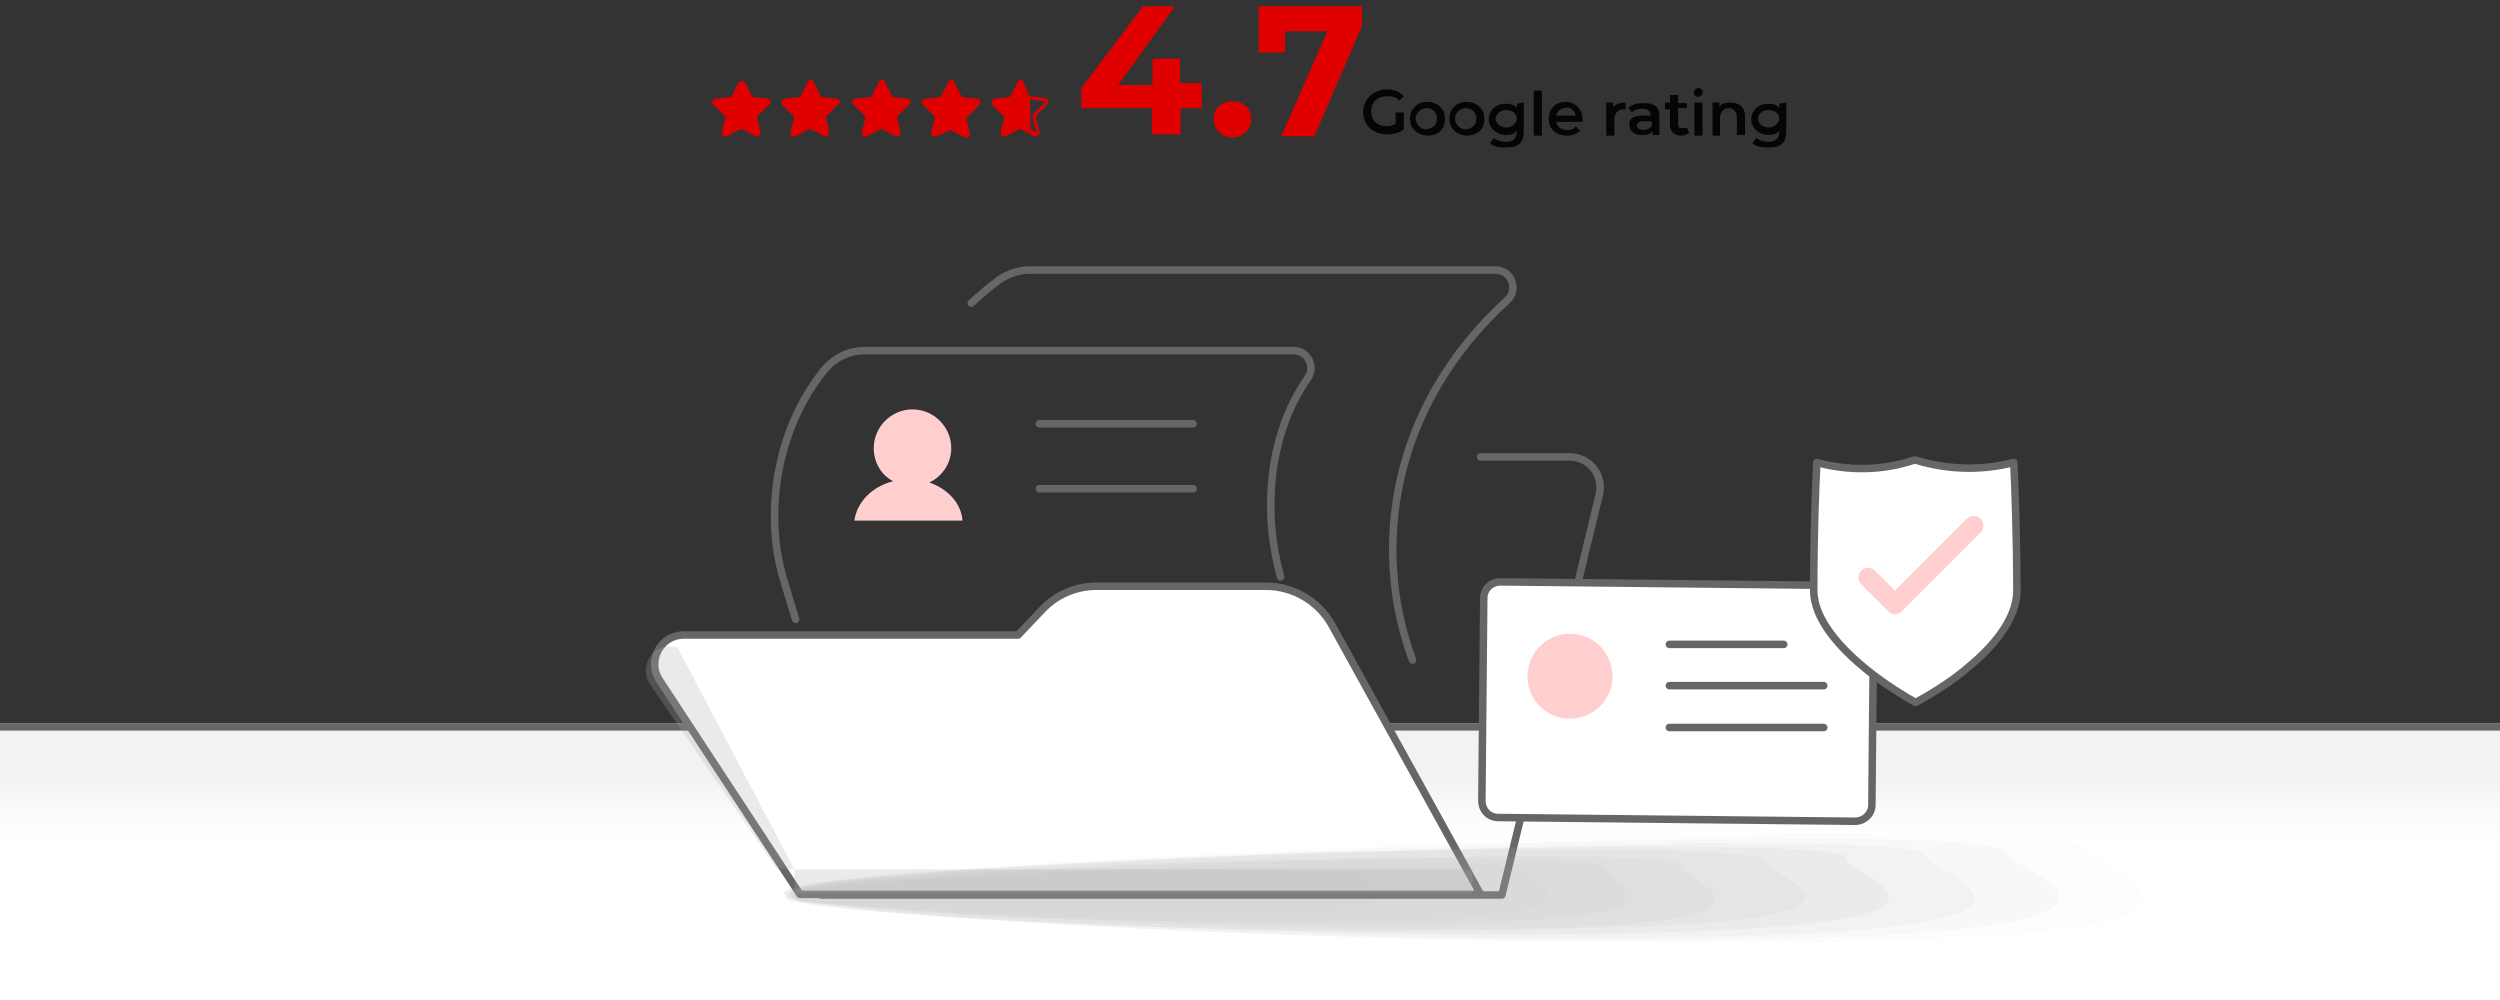 <?xml version="1.0" encoding="utf-8"?>
<!-- Generator: Adobe Illustrator 27.8.0, SVG Export Plug-In . SVG Version: 6.00 Build 0)  -->
<svg version="1.1" id="Layer_1" xmlns="http://www.w3.org/2000/svg" xmlns:xlink="http://www.w3.org/1999/xlink" x="0px" y="0px"
	 viewBox="0 0 400 160" style="enable-background:new 0 0 400 160;" xml:space="preserve">
<rect x="0" y="0" width="400" height="160" fill="#333333" stroke="none"/>
<style type="text/css">
	.st0{fill:url(#SVGID_1_);}
	.st1{fill:none;stroke:#666666;stroke-width:1.2;stroke-linecap:round;stroke-linejoin:round;stroke-miterlimit:10;}
	.st2{fill:#E00000;}
	.st3{fill:#050505;}
	.st4{fill:url(#SVGID_00000171677344142913548540000009021558547035054247_);}
	.st5{fill:#FFFFFF;}
	.st6{opacity:0.4;}
	.st7{fill:#A09C9B;fill-opacity:0;}
	.st8{opacity:6.250000e-02;fill:#A09C9B;enable-background:new    ;}
	.st9{opacity:0.125;fill:#A09C9B;enable-background:new    ;}
	.st10{opacity:0.188;fill:#A09C9B;enable-background:new    ;}
	.st11{opacity:0.25;fill:#A09C9B;enable-background:new    ;}
	.st12{opacity:0.312;fill:#A09C9B;enable-background:new    ;}
	.st13{opacity:0.375;fill:#A09C9B;enable-background:new    ;}
	.st14{opacity:0.438;fill:#A09C9B;enable-background:new    ;}
	.st15{opacity:0.5;fill:#A09C9B;enable-background:new    ;}
	.st16{opacity:0.562;fill:#A09C9B;enable-background:new    ;}
	.st17{opacity:0.625;fill:#A09C9B;enable-background:new    ;}
	.st18{opacity:0.688;fill:#A09C9B;enable-background:new    ;}
	.st19{opacity:0.75;fill:#A09C9B;enable-background:new    ;}
	.st20{opacity:0.812;fill:#A09C9B;enable-background:new    ;}
	.st21{opacity:0.875;fill:#A09C9B;enable-background:new    ;}
	.st22{opacity:0.938;fill:#A09C9B;enable-background:new    ;}
	.st23{fill:#A09C9B;}
	.st24{opacity:0.34;fill:#E4E4E4;enable-background:new    ;}
	.st25{fill:#E4E4E4;}
	.st26{opacity:0.16;fill:#DF0000;enable-background:new    ;}
	.st27{fill:#FCFCFC;stroke:#666666;stroke-width:1.2;stroke-linecap:round;stroke-linejoin:round;stroke-miterlimit:10;}
	
		.st28{opacity:0.34;fill:#FCFCFC;stroke:#666666;stroke-width:1.2;stroke-linecap:round;stroke-linejoin:round;stroke-miterlimit:10;enable-background:new    ;}
	.st29{fill:#FFFFFF;stroke:#666666;stroke-width:1.2;stroke-linecap:round;stroke-linejoin:round;stroke-miterlimit:10;}
	.st30{opacity:0.25;fill:#ADADAD;enable-background:new    ;}
	.st31{opacity:0.16;fill:#E00000;enable-background:new    ;}
	.st32{fill:#FFCFCF;}
</style>
<linearGradient id="SVGID_1_" gradientUnits="userSpaceOnUse" x1="200.05" y1="-5568.384" x2="200.05" y2="-5539.912" gradientTransform="matrix(1 0 0 -1 0 -5424.098)">
	<stop  offset="0.345" style="stop-color:#FFFFFF"/>
	<stop  offset="0.545" style="stop-color:#FAFAFA"/>
	<stop  offset="0.688" style="stop-color:#F2F2F2"/>
</linearGradient>
<path class="st0" d="M-0.8,115.7h401.7v45.1H-0.8V115.7z"/>
<path class="st1" d="M-1.9,116.3h410.8"/>
<g>
	<path class="st2" d="M122.9,15.8l-2.5-0.3l-1.2-2.3c-0.1-0.3-0.8-0.3-1,0l-1.2,2.3l-2.5,0.3c-0.6,0.1-0.7,0.7-0.3,1l1.9,1.9
		l-0.6,2.5c0,0.6,0.3,0.8,0.8,0.6l2.3-1.2l2.3,1.2c0.3,0.1,0.8-0.1,0.8-0.6l-0.6-2.5l1.9-1.9C123.6,16.5,123.4,15.9,122.9,15.8z"/>
	<path class="st2" d="M133.9,15.8l-2.5-0.3l-1.2-2.3c-0.1-0.6-0.8-0.6-1,0l-1.2,2.3l-2.5,0.3c-0.3,0.1-0.7,0.7-0.3,1l1.9,1.9
		l-0.6,2.5c0,0.6,0.3,0.8,0.8,0.6l2.3-1.2l2.3,1.2c0.3,0.1,0.8-0.1,0.8-0.6l-0.6-2.5l1.9-1.9C134.6,16.5,134.5,15.9,133.9,15.8z"/>
	<path class="st2" d="M145.3,15.8l-2.5-0.3l-1.2-2.3c-0.1-0.6-0.8-0.6-1,0l-1.2,2.3l-2.5,0.3c-0.6,0-0.7,0.7-0.3,1l1.9,1.9l-0.6,2.5
		c0,0.6,0.3,0.8,0.8,0.6l2.3-1.2l2.3,1.2c0.3,0.1,0.8-0.1,0.8-0.6l-0.6-2.5l1.9-1.9C145.9,16.5,145.7,15.9,145.3,15.8z"/>
	<path class="st2" d="M156.4,15.8l-2.5-0.3l-1.2-2.3c-0.1-0.6-0.8-0.6-1,0l-1.2,2.3l-2.5,0.3c-0.6,0-0.7,0.7-0.3,1l1.9,1.9l-0.6,2.5
		c0,0.6,0.3,0.8,0.8,0.6l2.3-1l2.3,1.2c0.3,0.1,0.8-0.1,0.8-0.6l-0.6-2.5l1.9-1.9C157.1,16.5,156.8,15.9,156.4,15.8z"/>
	<path class="st2" d="M163.8,13.2c-0.1-0.6-0.8-0.6-1,0l-1.2,2.3l-2.5,0.3c-0.3,0.1-0.7,0.7-0.3,1l1.9,1.9l-0.6,2.5
		c0,0.6,0.3,0.8,0.8,0.6l2.3-1.2l1.3,0.7V15L163.8,13.2z"/>
	<g>
		<path class="st2" d="M164.8,15.9l2.3,0.3c0.1,0,0.1,0,0.1,0.1v0.1l-1.9,1.9c-0.1,0.1-0.1,0.1-0.1,0.3l0.6,2.5v0.1l0,0
			c0,0,0,0-0.1,0l-0.8-0.6L164.8,15.9 M164.4,14.9v6.3l1,0.6c0.1,0,0.1,0,0.3,0c0.3,0,0.7-0.3,0.6-0.7l-0.6-2.5l1.9-1.9
			c0.3-0.3,0.1-0.8-0.3-1l-2.5-0.3L164.4,14.9L164.4,14.9z"/>
	</g>
</g>
<g>
	<path class="st2" d="M192.3,17.3h-3.4v4.2h-4.6v-4.2H173v-3.2L182.9,1h5.1l-9.1,12.6h5.5V9.4h4.4v3.9h3.4
		C192.3,13.3,192.3,17.3,192.3,17.3z"/>
	<path class="st2" d="M194.2,19c0-1.7,1.3-2.8,3-2.8s3,1.1,3,2.8c0,1.7-1.3,3-3,3S194.2,20.7,194.2,19z"/>
	<path class="st2" d="M217.9,1v3.2l-7.6,17.6H205L212.4,5h-6.8v3.4h-4.2V1H217.9L217.9,1z"/>
</g>
<g>
	<path class="st3" d="M223.3,18h1.3v2.7c-0.7,0.6-1.8,0.8-2.7,0.8c-2.1,0-3.8-1.4-3.8-3.6c0-2,1.7-3.6,3.8-3.6
		c1.1,0,2.1,0.4,2.7,1.1l-0.7,0.7c-0.6-0.6-1.1-0.7-2-0.7c-1.4,0-2.5,0.8-2.5,2.4s1.1,2.4,2.5,2.4c0.6,0,0.8-0.1,1.4-0.4V18
		L223.3,18z"/>
	<path class="st3" d="M225.6,19c0-1.7,1.3-2.7,2.7-2.7c1.7,0,2.9,1.1,2.9,2.7c0,1.7-1.1,2.7-2.9,2.7C226.7,21.6,225.6,20.5,225.6,19
		z M229.9,19c0-1.1-0.7-1.7-1.7-1.7c-0.8,0-1.7,0.7-1.7,1.7c0,0.8,0.7,1.7,1.7,1.7C229.2,20.5,229.9,20.1,229.9,19z"/>
	<path class="st3" d="M231.9,19c0-1.7,1.3-2.7,2.7-2.7c1.7,0,2.9,1.1,2.9,2.7c0,1.7-1.1,2.7-2.9,2.7C233,21.6,231.9,20.5,231.9,19z
		 M236.2,19c0-1.1-0.7-1.7-1.7-1.7c-0.8,0-1.7,0.7-1.7,1.7c0,0.8,0.7,1.7,1.7,1.7C235.5,20.5,236.2,20.1,236.2,19z"/>
	<path class="st3" d="M243.8,16.4v4.5c0,2-0.8,2.7-2.9,2.7c-0.8,0-2-0.1-2.5-0.7l0.6-0.8c0.6,0.4,1.3,0.6,2,0.6
		c1.1,0,1.7-0.6,1.7-1.7v-0.1c-0.4,0.6-1.1,0.7-1.8,0.7c-1.4,0-2.7-1.1-2.7-2.5s1.1-2.5,2.7-2.5c0.7,0,1.4,0.1,1.8,0.7v-0.7
		L243.8,16.4L243.8,16.4z M242.7,19c0-0.8-0.7-1.4-1.7-1.4c-0.8,0-1.7,0.6-1.7,1.4c0,0.7,0.7,1.4,1.7,1.4S242.7,19.6,242.7,19z"/>
	<path class="st3" d="M245.4,14.5h1.3v7.2h-1.3V14.5z"/>
	<path class="st3" d="M253.2,19.5H249c0.1,0.7,0.7,1.3,1.7,1.3c0.6,0,1.1-0.1,1.4-0.6l0.7,0.7c-0.6,0.6-1.3,0.8-2.1,0.8
		c-1.8,0-2.9-1.1-2.9-2.7s1.1-2.7,2.7-2.7c1.4,0,2.7,1.1,2.7,2.7C253.2,19.1,253.2,19.2,253.2,19.5z M249,18.5h3.1
		c-0.1-0.7-0.7-1.3-1.4-1.3C249.7,17.3,249.1,17.8,249,18.5z"/>
	<path class="st3" d="M260.1,16.4v1.1c-0.1,0-0.1,0-0.4,0c-0.8,0-1.4,0.6-1.4,1.7v2.5H257v-5.3h1.1v0.7
		C258.6,16.6,259.3,16.4,260.1,16.4z"/>
	<path class="st3" d="M265.5,18.5v3.1h-1.1v-0.7c-0.4,0.6-0.8,0.7-1.7,0.7c-1.3,0-2-0.7-2-1.7c-0.1-0.7,0.4-1.4,2-1.4h1.4l0,0
		c0-0.7-0.4-1.1-1.3-1.1c-0.6,0-1.3,0.1-1.7,0.6l-0.6-0.8c0.6-0.4,1.4-0.7,2.1-0.7C264.7,16.4,265.5,17.1,265.5,18.5z M264.3,20.1
		v-0.7H263c-0.8,0-1.1,0.4-1.1,0.7s0.4,0.7,1.1,0.7C263.6,20.8,264.1,20.5,264.3,20.1z"/>
	<path class="st3" d="M270.3,21.3c-0.4,0.1-0.7,0.4-1.3,0.4c-1.1,0-1.8-0.6-1.8-1.8v-2.4h-0.8v-1.1h0.8v-1.2h1.3v1.3h1.4v0.8h-1.4
		v2.5c0,0.6,0.1,0.7,0.7,0.7c0.1,0,0.6,0,0.7-0.1L270.3,21.3z"/>
	<path class="st3" d="M271,14.8c0-0.4,0.4-0.7,0.7-0.7c0.6,0,0.7,0.4,0.7,0.7c0,0.4-0.4,0.7-0.7,0.7C271.3,15.5,271,15.2,271,14.8z
		 M271.1,16.4h1.3v5.3h-1.3V16.4z"/>
	<path class="st3" d="M279.2,18.5v3.1h-1.3v-2.9c0-0.8-0.6-1.4-1.3-1.4c-0.8,0-1.4,0.6-1.4,1.7v2.7H274v-5.3h1.1v0.7
		c0.4-0.6,1.1-0.7,1.8-0.7C278.1,16.4,279.2,17.1,279.2,18.5z"/>
	<path class="st3" d="M285.8,16.4v4.5c0,2-0.8,2.7-2.9,2.7c-0.8,0-2-0.1-2.5-0.7l0.6-0.8c0.6,0.4,1.3,0.6,2,0.6
		c1.1,0,1.7-0.6,1.7-1.7v-0.1c-0.4,0.6-1.1,0.7-1.8,0.7c-1.4,0-2.7-1.1-2.7-2.5s1.1-2.5,2.7-2.5c0.7,0,1.4,0.1,1.8,0.7v-0.7
		L285.8,16.4L285.8,16.4z M284.7,19c0-0.8-0.7-1.4-1.7-1.4s-1.7,0.6-1.7,1.4s0.7,1.4,1.7,1.4S284.7,19.6,284.7,19z"/>
</g>
<path class="st29" d="M202.6,93.8h-27.2c-3.3,0-6.5,1.4-8.7,3.8l-3.8,4h-53.5c-3.7,0-5.9,4.1-3.9,7.2l22.5,34.3h108.9L213.1,100
	C211,96.2,206.9,93.8,202.6,93.8z"/>
<path class="st1" d="M131.4,143.2l108.9,0l15.6-64.1c0.7-3.1-1.6-6-4.8-6l-14.2,0"/>
<path class="st1" d="M155.4,48.5c1.3-1.2,2.8-2.5,4.3-3.6c1.5-1.1,3.3-1.7,5.1-1.7h74.5c2.5,0,3.7,3.1,1.9,4.8
	c-18.7,17-21.8,39.9-15.2,57.6"/>
<path class="st1" d="M127.3,99.1l-2-6.6c-3-10.3-1.2-23.6,6.5-33.2c1.6-2,4-3.2,6.5-3.2h68.7c2.2,0,3.5,2.5,2.3,4.3
	c-6.6,9.4-7.2,22-4.4,31.9"/>
<path class="st32" d="M148.7,77.2c2.1-1,3.5-3.1,3.5-5.5c0-3.4-2.8-6.2-6.2-6.2c-3.4,0-6.2,2.8-6.2,6.2c0,2.3,1.2,4.3,3.1,5.3
	c-3.3,0.8-5.8,3.3-6.2,6.3h17.3C153.8,80.5,151.6,78.2,148.7,77.2z"/>
<line class="st1" x1="166.3" y1="78.2" x2="190.9" y2="78.2"/>
<line class="st1" x1="166.3" y1="67.8" x2="190.9" y2="67.8"/>
<path class="st29" d="M296.8,131.4l-57.1-0.6c-1.5,0-2.6-1.2-2.6-2.7l0.3-32.4c0-1.5,1.2-2.6,2.7-2.6l57.1,0.6
	c1.5,0,2.6,1.2,2.6,2.7l-0.3,32.4C299.5,130.2,298.3,131.4,296.8,131.4z"/>
<g>
	<g>
		<g>
			<path class="st29" d="M290.7,74c-0.2,3.5-0.5,11.2-0.5,20.5c0,4.7,4.5,9.4,8.3,12.5c3.3,2.7,6.6,4.6,8,5.4
				c3.1-1.7,6.2-3.7,8.6-5.8c3.5-2.9,7.6-7.4,7.6-12.1c0-8.1-0.3-16.7-0.5-20.5c-5,1.3-10.4,1.2-15.4-0.3c0,0,0,0,0,0l-0.4-0.1
				l-0.1,0C301.3,75.3,295.8,75.4,290.7,74z"/>
			<path class="st32" d="M303.2,98.3c-0.4,0-0.8-0.2-1.1-0.5l-4.3-4.3c-0.6-0.6-0.6-1.6,0-2.2c0.6-0.6,1.6-0.6,2.2,0l3.2,3.2
				l11.5-11.5c0.6-0.6,1.6-0.6,2.2,0c0.6,0.6,0.6,1.6,0,2.2l-12.7,12.7C304,98.1,303.6,98.3,303.2,98.3z"/>
		</g>
	</g>
</g>
<line class="st1" x1="267.1" y1="103.1" x2="285.4" y2="103.1"/>
<line class="st1" x1="267.1" y1="109.7" x2="291.8" y2="109.7"/>
<line class="st1" x1="267.1" y1="116.4" x2="291.8" y2="116.4"/>
<rect x="127.1" y="139.1" class="st30" width="108.5" height="3.8"/>
<circle class="st32" cx="251.2" cy="108.2" r="6.8"/>
<g class="st6">
	<path class="st7" d="M346.3,135.3c-0.1,2.8,35.3,12.6-25.5,15.1c-76.6,3.3-195.9-4-195.4-7.9c0.1-2.8,50-5.7,111.4-8.3
		C297.7,132.3,347.2,132.4,346.3,135.3z"/>
	<path class="st8" d="M333.5,135.9c-0.1,2.6,32.7,11.9-24.5,14.3c-72.1,2.9-184.3-3.8-183.7-7.5c0.1-2.6,47.6-5.4,104.7-7.8
		C287.4,132.6,333.9,133.2,333.5,135.9z"/>
	<path class="st9" d="M320.9,136.4c-0.1,2.6,30.5,10.9-23.5,13.4c-68.1,2.8-172.8-3.3-171.9-6.9c0.1-2.6,44.6-5.2,98.4-7.3
		C277.9,133.6,321.1,133.6,320.9,136.4z"/>
	<path class="st10" d="M308.2,136.9c-0.6,2.3,28.4,10.3-22.4,12.6c-63,2.5-160.5-3-160.2-6.4c0.6-2.3,41.6-4.9,91.8-6.6
		C267.7,134.3,308.7,134.4,308.2,136.9z"/>
	<path class="st11" d="M295.4,137.3c-0.6,2.3,25.9,9.5-21.5,11.6c-58.7,2.4-148.7-2.8-148.6-6.1c0.6-2.3,39-4.6,85-6.4
		C256.5,135.2,296,134.9,295.4,137.3z"/>
	<path class="st12" d="M282.7,137.7c-0.6,2.1,23.1,9-19.7,10.5c-54.1,2.1-137-2.6-136.1-5.6c0.6-2.1,35.5-4.2,79.1-6
		C249.4,135.2,282.7,135.9,282.7,137.7z"/>
	<path class="st13" d="M269.2,138.6c-0.6,1.9,20.5,8.3-18.5,9.8c-49.5,2.1-125.1-2.4-125.1-4.8c0.6-1.9,32.4-3.8,72.7-5.4
		C237.5,136.3,270,136.7,269.2,138.6z"/>
	<path class="st14" d="M256.6,138.8c0,1.9,18.3,7.3-17.6,8.7c-45,1.7-113.2-2.4-112.8-4.6c0-1.9,29.8-3.7,66-5
		C228.2,136.8,257.4,137.3,256.6,138.8z"/>
	<path class="st15" d="M243.9,139.2c0,1.5,16.3,6.6-16.6,7.9c-40.7,1.9-101.6-2-101-4.1c0-1.5,26.8-3.2,59.2-4.6
		C218,136.9,244.1,138,243.9,139.2z"/>
	<path class="st16" d="M231.1,139.8c0,1.5,13.7,6-14.9,7.3c-36.2,1.3-89.3-1.7-89.3-3.8c0-1.5,24-3,52.9-4.1
		C208.4,138.4,231.5,138.5,231.1,139.8z"/>
	<path class="st17" d="M218.5,140.1c-0.3,1.3,11.4,5.3-13.9,6.2c-31.4,1.3-77.9-1.5-77.8-3.2c0.3-1.3,20.7-2.5,46.1-3.6
		C198.2,138.8,218.8,139.2,218.5,140.1z"/>
	<path class="st18" d="M205.7,140.8c-0.3,1.1,8.9,4.4-12.8,5c-26.8,0.9-66.2-1.2-65.9-2.6c0.3-1.1,18-2.4,40.2-3.4
		C189.4,138.6,205.9,139.7,205.7,140.8z"/>
	<path class="st19" d="M193,141.2c-0.3,0.8,6.2,3.6-11.8,4.5c-21.8,0.9-54.6-0.9-54.2-2.1c0.3-0.8,14.8-2.1,33.6-2.8
		C179.1,140.1,193,140.5,193,141.2z"/>
	<path class="st20" d="M179.9,141.8c-0.3,0.8,3.6,2.8-10.8,3.7c-17.2,0.5-42-0.8-42.5-1.9c0.3-0.8,12.3-1.6,26.8-2.3
		C168,140.9,180.3,140.9,179.9,141.8z"/>
	<path class="st21" d="M167.2,142.3c0,0.7,1.6,2.1-9.2,2.8c-13.4,0.5-30.7-0.5-30.7-1.2s9.2-1.5,20.5-1.9
		C158.8,141.2,167.6,141.8,167.2,142.3z"/>
	<path class="st22" d="M154.5,142.9c0,0.7-0.6,1.7-8.8,1.7c-8.8,0.3-19.2-0.3-18.4-0.9c0-0.7,6.4-0.9,13.7-1.3
		C148.9,142,154.7,142.3,154.5,142.9z"/>
	<path class="st23" d="M141.8,143.4c0,0.3-3.2,0.8-7,0.8c-3.8,0.1-6.7,0-7-0.4c0-0.3,3.2-0.8,7-0.8
		C138.9,142.7,142.4,143,141.8,143.4z"/>
</g>
<path class="st30" d="M127.1,139.1l-2.9-0.2l-20.2-29.4c-1.7-2.5,0-6,3-6.1l1.4,0.2L127.1,139.1z"/>
</svg>
